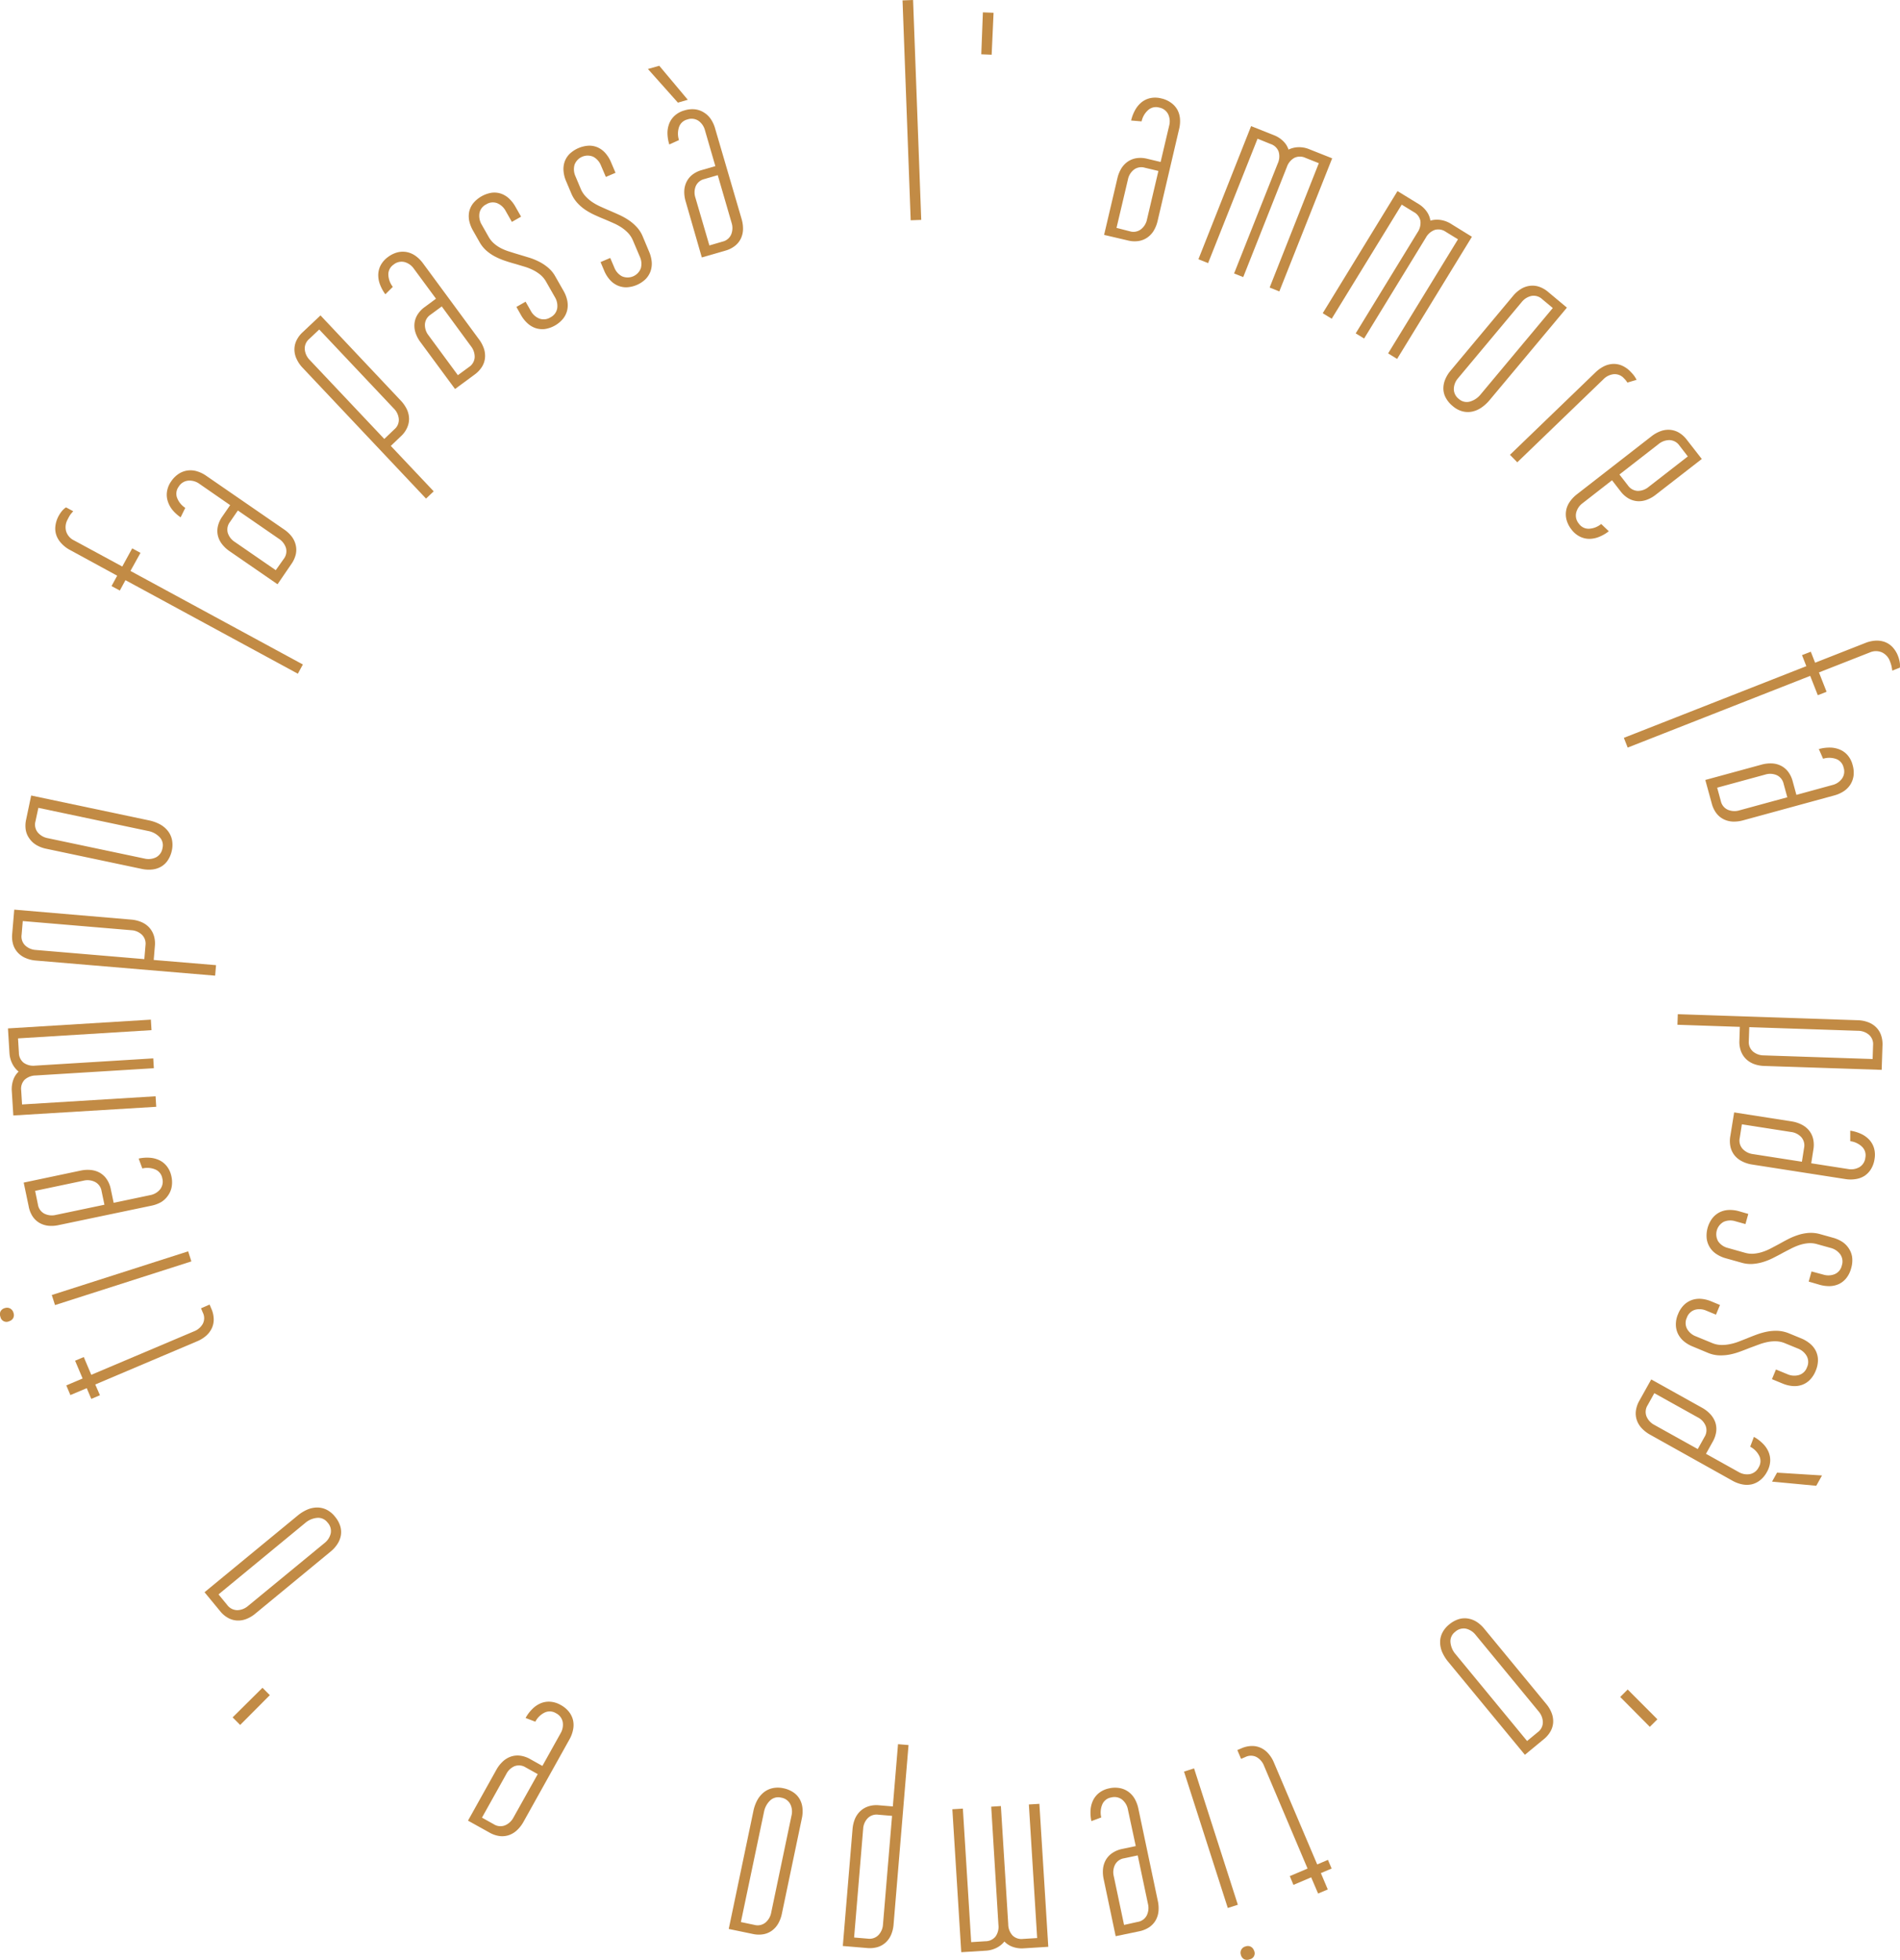 <svg xmlns="http://www.w3.org/2000/svg" viewBox="0 0 589.24 607.56"><defs><style>.cls-1{fill:#c28b45;}</style></defs><title>ammore</title><g id="Livello_2" data-name="Livello 2"><g id="Livello_2-2" data-name="Livello 2"><path class="cls-1" d="M282.43,68.29,279.9.12,283.17,0l2.53,68.17Z" transform="translate(0)"/><path class="cls-1" d="M304.32,16.83l.5-13,3.31.13-.59,13Z" transform="translate(0)"/><path class="cls-1" d="M342.41,72.82l4.13-17.58a10.53,10.53,0,0,1,1.2-3,7.23,7.23,0,0,1,2-2.13,6.55,6.55,0,0,1,2.7-1.07,8.52,8.52,0,0,1,3.3.17l4.2,1,2.65-11.25a5.21,5.21,0,0,0-.31-3.55,3.89,3.89,0,0,0-2.81-2.07,3.64,3.64,0,0,0-3.43.81,6.52,6.52,0,0,0-2,3.48l-3.25-.27a12.18,12.18,0,0,1,1.27-3.29,8.2,8.2,0,0,1,2-2.39,6.56,6.56,0,0,1,2.72-1.27,7.46,7.46,0,0,1,3.31.09,8.08,8.08,0,0,1,3.07,1.35A6.66,6.66,0,0,1,365.12,34a7,7,0,0,1,.82,2.79,10.05,10.05,0,0,1-.26,3.19L359,68.52a10.41,10.41,0,0,1-1.2,3,7,7,0,0,1-2,2.13,6.42,6.42,0,0,1-2.7,1.07,8.39,8.39,0,0,1-3.34-.18Zm8-1.11a3.84,3.84,0,0,0,3.44-.63A5.19,5.19,0,0,0,355.72,68l3.53-15-4.2-1a3.84,3.84,0,0,0-3.39.59,5.17,5.17,0,0,0-1.86,3.06l-3.54,15Z" transform="translate(0)"/><path class="cls-1" d="M385.56,85.9l-2.84-1.12,13.54-34.1a5.22,5.22,0,0,0,.28-3.66,3.9,3.9,0,0,0-2.48-2.37L390,43,374.66,81.57l-3-1.2L388,39.1l7,2.78a8.47,8.47,0,0,1,3,1.92,6.35,6.35,0,0,1,1.6,2.58,7.36,7.36,0,0,1,3-.74,8.26,8.26,0,0,1,3.48.64l7.06,2.8L396.75,90.35l-3-1.21L409,50.59l-4.14-1.65a4,4,0,0,0-3.45,0,5.16,5.16,0,0,0-2.33,2.85Z" transform="translate(0)"/><path class="cls-1" d="M423.05,104.94l-2.61-1.59L439.6,72.06a5.23,5.23,0,0,0,.91-3.56,4,4,0,0,0-2.05-2.76l-3.75-2.3L413,98.81l-2.79-1.71,23.19-37.86,6.44,3.94a8.48,8.48,0,0,1,2.62,2.4,6.43,6.43,0,0,1,1.14,2.82,7.2,7.2,0,0,1,3.07-.22A8.3,8.3,0,0,1,450,69.4l6.48,4-23.2,37.87-2.79-1.71,21.67-35.37-3.8-2.33a4,4,0,0,0-3.4-.58,5.19,5.19,0,0,0-2.78,2.42Z" transform="translate(0)"/><path class="cls-1" d="M462,124a12.48,12.48,0,0,1-2.63,2.4,7.94,7.94,0,0,1-2.9,1.22,6.63,6.63,0,0,1-3-.12,7.6,7.6,0,0,1-2.94-1.61,8.42,8.42,0,0,1-2.15-2.56,6.16,6.16,0,0,1-.75-2.78,7.21,7.21,0,0,1,.54-2.85,10.22,10.22,0,0,1,1.68-2.77l19.39-23.2a10,10,0,0,1,2.39-2.11,6.79,6.79,0,0,1,2.73-1,6.37,6.37,0,0,1,2.89.25,8.54,8.54,0,0,1,2.9,1.66l5.79,4.84Zm-9.8-6.77a5.29,5.29,0,0,0-1.33,3.32,3.86,3.86,0,0,0,1.56,3.13,3.65,3.65,0,0,0,3.45.81,6.58,6.58,0,0,0,3.33-2.25l22.35-26.75-3.28-2.74a3.87,3.87,0,0,0-3.36-1,5.33,5.33,0,0,0-3,1.89Z" transform="translate(0)"/><path class="cls-1" d="M504.69,118.6a6.16,6.16,0,0,0-1-1.25A3.86,3.86,0,0,0,500.5,116a5.24,5.24,0,0,0-3.22,1.56l-26.73,25.76L468.28,141l26.54-25.58a10.61,10.61,0,0,1,2.64-1.88,7.18,7.18,0,0,1,2.82-.72,6.48,6.48,0,0,1,2.84.57,8.31,8.31,0,0,1,2.71,2,10.48,10.48,0,0,1,1,1.17,7.67,7.67,0,0,1,.71,1.2Z" transform="translate(0)"/><path class="cls-1" d="M527.77,142.29l-14.26,11.07a9.93,9.93,0,0,1-2.83,1.59,6.92,6.92,0,0,1-2.88.42,6.58,6.58,0,0,1-2.77-.86,8.43,8.43,0,0,1-2.46-2.21l-2.64-3.41L490.8,156a5.21,5.21,0,0,0-2,3,3.88,3.88,0,0,0,.88,3.38,3.64,3.64,0,0,0,3.18,1.53,6.45,6.45,0,0,0,3.71-1.47l2.36,2.25a11.69,11.69,0,0,1-3.05,1.76,8.13,8.13,0,0,1-3.07.6,6.67,6.67,0,0,1-2.91-.73,7.37,7.37,0,0,1-2.53-2.15,8.3,8.3,0,0,1-1.54-3,6.69,6.69,0,0,1,1-5.6,10.22,10.22,0,0,1,2.2-2.32l23.15-18a10.43,10.43,0,0,1,2.83-1.59,7,7,0,0,1,2.88-.41,6.52,6.52,0,0,1,2.77.86,8.57,8.57,0,0,1,2.48,2.24Zm-6.94-4.17a3.88,3.88,0,0,0-3.07-1.68,5.33,5.33,0,0,0-3.37,1.21l-12.16,9.45,2.65,3.41a3.89,3.89,0,0,0,3,1.67,5.18,5.18,0,0,0,3.37-1.21l12.19-9.47Z" transform="translate(0)"/><path class="cls-1" d="M503.6,228.74l56.59-22.22-1.34-3.42,2.73-1.06,1.33,3.41,15.55-6.11a10.22,10.22,0,0,1,3.16-.73,7.4,7.4,0,0,1,2.88.4,6.32,6.32,0,0,1,2.4,1.58,8.51,8.51,0,0,1,1.75,2.85,9.73,9.73,0,0,1,.48,1.76,5.74,5.74,0,0,1,.07,1.78l-2.36.92c-.06-.47-.14-.94-.24-1.4a10.27,10.27,0,0,0-.48-1.5,4.83,4.83,0,0,0-2.45-2.74,4.67,4.67,0,0,0-3.77,0l-15.79,6.2,2.36,6-2.72,1.07-2.36-6-56.6,22.23Z" transform="translate(0)"/><path class="cls-1" d="M528.86,241.8l17.42-4.75a10.49,10.49,0,0,1,3.22-.38,6.92,6.92,0,0,1,2.82.72,6.48,6.48,0,0,1,2.23,1.86,8.51,8.51,0,0,1,1.42,3l1.14,4.17,11.15-3.05a5.18,5.18,0,0,0,3-2,3.86,3.86,0,0,0,.48-3.45,3.64,3.64,0,0,0-2.35-2.64,6.44,6.44,0,0,0-4-.06l-1.32-3a12.4,12.4,0,0,1,3.5-.46,8.15,8.15,0,0,1,3.06.64,6.53,6.53,0,0,1,2.41,1.78,7.47,7.47,0,0,1,1.51,3,8.33,8.33,0,0,1,.28,3.34,6.79,6.79,0,0,1-1,2.73,7.09,7.09,0,0,1-2.06,2.06,10.26,10.26,0,0,1-2.93,1.29l-28.27,7.72a10.52,10.52,0,0,1-3.22.38,7.09,7.09,0,0,1-2.82-.73,6.45,6.45,0,0,1-2.23-1.85,8.53,8.53,0,0,1-1.43-3Zm4.81,6.52a3.83,3.83,0,0,0,2.19,2.72,5.29,5.29,0,0,0,3.57.18l14.86-4.05L553.15,243a3.83,3.83,0,0,0-2.14-2.69,5.15,5.15,0,0,0-3.57-.18l-14.9,4.06Z" transform="translate(0)"/><path class="cls-1" d="M547.16,330.46a10.19,10.19,0,0,1-3.15-.58,7.2,7.2,0,0,1-2.48-1.53,6.73,6.73,0,0,1-1.6-2.43,8.27,8.27,0,0,1-.5-3.27l.14-4.31-19.35-.65.11-3.27,55.8,1.86a9.9,9.9,0,0,1,3.14.59,6.94,6.94,0,0,1,2.48,1.52,6.44,6.44,0,0,1,1.58,2.43,8.58,8.58,0,0,1,.48,3.31l-.25,7.54Zm33.59-2.15.14-4.28a3.85,3.85,0,0,0-1.29-3.25,5.26,5.26,0,0,0-3.36-1.22l-33.74-1.13-.15,4.32a3.88,3.88,0,0,0,1.27,3.21,5.17,5.17,0,0,0,3.34,1.22Z" transform="translate(0)"/><path class="cls-1" d="M537.81,344.86l17.84,2.79a10.24,10.24,0,0,1,3.1,1,7,7,0,0,1,2.28,1.81,6.52,6.52,0,0,1,1.27,2.6,8.42,8.42,0,0,1,.08,3.3l-.67,4.27,11.42,1.78a5.18,5.18,0,0,0,3.51-.57,3.91,3.91,0,0,0,1.86-3,3.66,3.66,0,0,0-1.07-3.37,6.52,6.52,0,0,0-3.62-1.69l0-3.26a12.26,12.26,0,0,1,3.37,1,8.16,8.16,0,0,1,2.54,1.83,6.58,6.58,0,0,1,1.47,2.62,7.42,7.42,0,0,1,.16,3.31,8.15,8.15,0,0,1-1.11,3.16,6.73,6.73,0,0,1-2,2.09,7,7,0,0,1-2.73,1,10,10,0,0,1-3.19,0l-29-4.52a10.17,10.17,0,0,1-3.09-1,7.17,7.17,0,0,1-2.28-1.81,6.56,6.56,0,0,1-1.27-2.61,8.61,8.61,0,0,1-.07-3.34Zm1.73,7.91a3.82,3.82,0,0,0,.88,3.38,5.28,5.28,0,0,0,3.19,1.63l15.21,2.37.67-4.27a3.85,3.85,0,0,0-.85-3.33,5.16,5.16,0,0,0-3.19-1.62l-15.25-2.38Z" transform="translate(0)"/><path class="cls-1" d="M542.19,376.33l-.88,3.15-3.15-.88a5.17,5.17,0,0,0-3.55.16,4.37,4.37,0,0,0-1.72,6.13,5.17,5.17,0,0,0,3,2l5.29,1.49a7.71,7.71,0,0,0,2.71.28,11.78,11.78,0,0,0,2.64-.53,16.51,16.51,0,0,0,2.59-1.08l2.55-1.35c1-.56,2-1.1,3-1.62a21.72,21.72,0,0,1,3.14-1.27,14.25,14.25,0,0,1,3.27-.6,10.55,10.55,0,0,1,3.43.4l3.9,1.09a10.42,10.42,0,0,1,3,1.33,7.09,7.09,0,0,1,2,2.07,6.49,6.49,0,0,1,1,2.74,8.56,8.56,0,0,1-.32,3.33,8.41,8.41,0,0,1-1.45,3,6.53,6.53,0,0,1-2.23,1.84,7.15,7.15,0,0,1-2.83.7,10.53,10.53,0,0,1-3.22-.4l-3.44-1,.88-3.15,3.7,1A5.26,5.26,0,0,0,569,395a3.79,3.79,0,0,0,2.19-2.66,3.88,3.88,0,0,0-.47-3.47,5.33,5.33,0,0,0-3-2l-4.16-1.16a7.69,7.69,0,0,0-2.79-.29,11.93,11.93,0,0,0-2.67.54,18.54,18.54,0,0,0-2.59,1.09c-.87.44-1.72.88-2.58,1.34-1,.56-2.05,1.09-3.07,1.61a19.72,19.72,0,0,1-3.12,1.25,14.26,14.26,0,0,1-3.22.59,10,10,0,0,1-3.32-.36l-5-1.4a10.19,10.19,0,0,1-2.91-1.32,6.72,6.72,0,0,1-3-4.81,9,9,0,0,1,1.77-6.3,6.82,6.82,0,0,1,2.26-1.84,7,7,0,0,1,2.82-.7,10.12,10.12,0,0,1,3.18.39Z" transform="translate(0)"/><path class="cls-1" d="M533.41,404.56l-1.24,3-3-1.24a5.24,5.24,0,0,0-3.55-.26,3.9,3.9,0,0,0-2.49,2.45,3.86,3.86,0,0,0,.07,3.45,5.24,5.24,0,0,0,2.71,2.31l5.08,2.09a7.74,7.74,0,0,0,2.66.59,11.69,11.69,0,0,0,2.68-.22A16.52,16.52,0,0,0,539,416l2.69-1.05c1.06-.44,2.13-.86,3.2-1.25a21.47,21.47,0,0,1,3.27-.9,14.27,14.27,0,0,1,3.32-.22,10.65,10.65,0,0,1,3.36.79l3.75,1.54a10.43,10.43,0,0,1,2.78,1.67,7,7,0,0,1,1.8,2.29,6.63,6.63,0,0,1,.63,2.83,8.74,8.74,0,0,1-.71,3.27,8.42,8.42,0,0,1-1.78,2.78,6.47,6.47,0,0,1-2.44,1.57,7.06,7.06,0,0,1-2.88.37,10.36,10.36,0,0,1-3.15-.77l-3.31-1.36,1.24-3,3.55,1.46a5.29,5.29,0,0,0,3.57.26,3.8,3.8,0,0,0,2.5-2.39,3.86,3.86,0,0,0-.08-3.5,5.31,5.31,0,0,0-2.72-2.32l-4-1.64a7.75,7.75,0,0,0-2.74-.61,11.68,11.68,0,0,0-2.71.23,17.15,17.15,0,0,0-2.7.78c-.91.33-1.81.68-2.71,1-1.09.43-2.17.85-3.25,1.24a20,20,0,0,1-3.24.89,15,15,0,0,1-3.27.21,10,10,0,0,1-3.25-.75l-4.8-2a10.23,10.23,0,0,1-2.75-1.64,7.14,7.14,0,0,1-1.79-2.3,6.68,6.68,0,0,1-.65-2.83,8,8,0,0,1,.67-3.24,8.26,8.26,0,0,1,1.81-2.82,6.76,6.76,0,0,1,2.46-1.56,7.11,7.11,0,0,1,2.89-.37,10.32,10.32,0,0,1,3.11.76Z" transform="translate(0)"/><path class="cls-1" d="M512.09,427.64l15.78,8.79a10.11,10.11,0,0,1,2.56,2,7.21,7.21,0,0,1,1.52,2.49,6.64,6.64,0,0,1,.29,2.89,8.59,8.59,0,0,1-1.07,3.12l-2.1,3.77,10.1,5.63a5.2,5.2,0,0,0,3.49.67,3.88,3.88,0,0,0,2.76-2.13,3.65,3.65,0,0,0,.17-3.53,6.46,6.46,0,0,0-2.81-2.84l1.15-3.05a12,12,0,0,1,2.81,2.12,8,8,0,0,1,1.75,2.59,6.58,6.58,0,0,1,.48,3,7.58,7.58,0,0,1-1,3.17,8.29,8.29,0,0,1-2.14,2.58,6.62,6.62,0,0,1-2.62,1.26,7.12,7.12,0,0,1-2.91,0,10.26,10.26,0,0,1-3-1.12L511.7,444.75a10.44,10.44,0,0,1-2.57-2,7,7,0,0,1-1.51-2.49,6.44,6.44,0,0,1-.29-2.88,8.62,8.62,0,0,1,1.09-3.17Zm-1.12,8a3.86,3.86,0,0,0-.34,3.48,5.26,5.26,0,0,0,2.43,2.62l13.46,7.49,2.1-3.77a3.86,3.86,0,0,0,.35-3.42,5.13,5.13,0,0,0-2.43-2.63l-13.49-7.51Zm38.59,23.68,1.55-2.78,13.94.87-1.78,3.2Z" transform="translate(0)"/><path class="cls-1" d="M504.79,523.77,514,533l-2.35,2.34-9.18-9.26Z" transform="translate(0)"/><path class="cls-1" d="M449.16,515.22a12.68,12.68,0,0,1-1.88-3,7.83,7.83,0,0,1-.66-3.07,6.42,6.42,0,0,1,.67-2.93,7.83,7.83,0,0,1,2.12-2.6,8.71,8.71,0,0,1,2.92-1.64,6.28,6.28,0,0,1,2.87-.22,7.16,7.16,0,0,1,2.7,1,10.16,10.16,0,0,1,2.41,2.17l19.23,23.33a10,10,0,0,1,1.64,2.74,7.08,7.08,0,0,1,.5,2.87,6.44,6.44,0,0,1-.78,2.79,8.59,8.59,0,0,1-2.17,2.55l-5.82,4.8Zm8.46-8.39a5.33,5.33,0,0,0-3-1.92,3.89,3.89,0,0,0-3.36,1,3.63,3.63,0,0,0-1.43,3.24,6.52,6.52,0,0,0,1.6,3.69l22.16,26.89,3.3-2.72a3.83,3.83,0,0,0,1.59-3.11,5.33,5.33,0,0,0-1.31-3.34Z" transform="translate(0)"/><path class="cls-1" d="M408.5,578l3.33-1.42,1.14,2.69-3.33,1.42,2.14,5.06-3,1.27L406.63,582l-5.5,2.34L400,581.62l5.51-2.34L392,547.4a5.25,5.25,0,0,0-2.32-2.69,3.81,3.81,0,0,0-3.47,0l-1.32.56-1.16-2.73L385,542a8.22,8.22,0,0,1,3.27-.72,6.45,6.45,0,0,1,2.83.62,7,7,0,0,1,2.29,1.78,9.9,9.9,0,0,1,1.68,2.72Z" transform="translate(0)"/><path class="cls-1" d="M370.31,548.22l13.58,42.28-3.12,1L367.2,549.22ZM388.9,604.7a1.88,1.88,0,0,1-1.32,2.71,2.23,2.23,0,0,1-1.69,0,2.1,2.1,0,0,1-1.06-1.38,2,2,0,0,1,1.45-2.61,2,2,0,0,1,1.66.1A2.11,2.11,0,0,1,388.9,604.7Z" transform="translate(0)"/><path class="cls-1" d="M346,600.24l-3.72-17.67a10.33,10.33,0,0,1-.2-3.24,7.11,7.11,0,0,1,.89-2.77,6.52,6.52,0,0,1,2-2.11A8.46,8.46,0,0,1,348,573.2l4.23-.89L349.8,561a5.18,5.18,0,0,0-1.78-3.08,3.9,3.9,0,0,0-3.42-.68,3.63,3.63,0,0,0-2.77,2.19,6.46,6.46,0,0,0-.3,4l-3.06,1.14a12.22,12.22,0,0,1-.25-3.52,8.17,8.17,0,0,1,.81-3,6.61,6.61,0,0,1,1.92-2.3,7.46,7.46,0,0,1,3-1.33,8.12,8.12,0,0,1,3.35-.08,6.56,6.56,0,0,1,2.67,1.15,6.94,6.94,0,0,1,1.94,2.18,10.35,10.35,0,0,1,1.12,3l6.05,28.69a10.53,10.53,0,0,1,.19,3.23,7,7,0,0,1-.89,2.77,6.55,6.55,0,0,1-2,2.12,8.8,8.8,0,0,1-3.1,1.25Zm6.78-4.42a3.84,3.84,0,0,0,2.85-2,5.27,5.27,0,0,0,.39-3.55l-3.18-15.07-4.22.89a3.85,3.85,0,0,0-2.82,2,5.16,5.16,0,0,0-.39,3.55l3.19,15.11Z" transform="translate(0)"/><path class="cls-1" d="M307.4,560.09l3-.19,2.28,36.62A5.22,5.22,0,0,0,314,600a3.92,3.92,0,0,0,3.25,1.09l4.4-.27-2.57-41.41,3.26-.2,2.76,44.32-7.53.47a8.53,8.53,0,0,1-3.53-.46,6.55,6.55,0,0,1-2.55-1.65,7.3,7.3,0,0,1-2.39,1.94,8.48,8.48,0,0,1-3.42.91l-7.57.47-2.76-44.32,3.26-.2,2.58,41.4,4.44-.28a4,4,0,0,0,3.12-1.48,5.17,5.17,0,0,0,.89-3.57Z" transform="translate(0)"/><path class="cls-1" d="M264.4,567a10.64,10.64,0,0,1,.74-3.12,7.18,7.18,0,0,1,1.65-2.4A6.69,6.69,0,0,1,269.3,560a8.11,8.11,0,0,1,3.29-.34l4.3.36,1.61-19.3,3.26.27-4.64,55.64a10.2,10.2,0,0,1-.74,3.11,7,7,0,0,1-1.65,2.4,6.51,6.51,0,0,1-2.5,1.46,8.68,8.68,0,0,1-3.33.31l-7.52-.63Zm.48,33.65,4.26.36a3.87,3.87,0,0,0,3.31-1.13,5.24,5.24,0,0,0,1.39-3.3l2.81-33.64-4.3-.36a3.85,3.85,0,0,0-3.27,1.11,5.15,5.15,0,0,0-1.39,3.27Z" transform="translate(0)"/><path class="cls-1" d="M233.64,561.48a12.22,12.22,0,0,1,1.19-3.36,8.16,8.16,0,0,1,2-2.44,6.65,6.65,0,0,1,2.71-1.31,7.75,7.75,0,0,1,3.35,0,8.47,8.47,0,0,1,3.1,1.25,6.28,6.28,0,0,1,2,2.11,7,7,0,0,1,.87,2.76,10.31,10.31,0,0,1-.19,3.24l-6.2,29.59a10.35,10.35,0,0,1-1.12,3,7,7,0,0,1-1.93,2.18,6.41,6.41,0,0,1-2.67,1.14,8.65,8.65,0,0,1-3.34-.1L226,598Zm11.83,1.36a5.2,5.2,0,0,0-.39-3.55,3.84,3.84,0,0,0-2.85-2,3.61,3.61,0,0,0-3.42.91,6.6,6.6,0,0,0-1.88,3.55l-7.16,34.11,4.19.88a3.86,3.86,0,0,0,3.42-.71,5.3,5.3,0,0,0,1.79-3.1Z" transform="translate(0)"/><path class="cls-1" d="M145.14,564.42l8.8-15.77a10.25,10.25,0,0,1,2-2.57,7,7,0,0,1,2.49-1.51,6.49,6.49,0,0,1,2.89-.29,8.59,8.59,0,0,1,3.12,1.07l3.77,2.11,5.63-10.1a5.21,5.21,0,0,0,.68-3.49,3.89,3.89,0,0,0-2.13-2.77,3.65,3.65,0,0,0-3.53-.16,6.41,6.41,0,0,0-2.84,2.81L163,532.59a12,12,0,0,1,2.12-2.81,8.07,8.07,0,0,1,2.59-1.75,6.57,6.57,0,0,1,3-.47,7.53,7.53,0,0,1,3.17,1,8.29,8.29,0,0,1,2.58,2.14,6.69,6.69,0,0,1,1.26,2.62,7,7,0,0,1,0,2.92,10,10,0,0,1-1.12,3l-14.28,25.6a10.38,10.38,0,0,1-2,2.56,7,7,0,0,1-2.49,1.51,6.46,6.46,0,0,1-2.88.29,8.56,8.56,0,0,1-3.17-1.09Zm8,1.12a3.86,3.86,0,0,0,3.48.34,5.26,5.26,0,0,0,2.62-2.43L166.77,550,163,547.9a3.9,3.9,0,0,0-3.42-.36A5.18,5.18,0,0,0,157,550l-7.53,13.49Z" transform="translate(0)"/><path class="cls-1" d="M83.68,525.52l-9.2,9.24-2.34-2.35,9.26-9.18Z" transform="translate(0)"/><path class="cls-1" d="M92.27,469.88a12.63,12.63,0,0,1,3-1.87,7.83,7.83,0,0,1,3.07-.66,6.58,6.58,0,0,1,2.93.67,7.71,7.71,0,0,1,2.59,2.13,8.41,8.41,0,0,1,1.64,2.91,6.32,6.32,0,0,1,.22,2.88,7.18,7.18,0,0,1-1.06,2.7,9.91,9.91,0,0,1-2.17,2.4L79.18,500.25a9.92,9.92,0,0,1-2.75,1.64,6.86,6.86,0,0,1-2.86.49,6.44,6.44,0,0,1-2.79-.78,8.35,8.35,0,0,1-2.55-2.17l-4.8-5.82Zm8.38,8.47a5.29,5.29,0,0,0,1.92-3,3.84,3.84,0,0,0-1-3.36,3.63,3.63,0,0,0-3.24-1.43,6.57,6.57,0,0,0-3.69,1.59L67.77,494.28l2.71,3.3a3.92,3.92,0,0,0,3.12,1.59,5.29,5.29,0,0,0,3.33-1.31Z" transform="translate(0)"/><path class="cls-1" d="M29.54,429.21,31,432.54l-2.69,1.14-1.41-3.33-5.07,2.14-1.27-3,5.06-2.14-2.33-5.51,2.69-1.14,2.33,5.51,31.9-13.5a5.3,5.3,0,0,0,2.69-2.32,3.84,3.84,0,0,0,0-3.47l-.56-1.33L65,404.43l.56,1.32a8.23,8.23,0,0,1,.72,3.28,6.31,6.31,0,0,1-.63,2.82,7.14,7.14,0,0,1-1.77,2.29,10.18,10.18,0,0,1-2.73,1.67Z" transform="translate(0)"/><path class="cls-1" d="M2.86,409.59a1.9,1.9,0,0,1-2.72-1.33,2.25,2.25,0,0,1,0-1.68,2.12,2.12,0,0,1,1.38-1.06,2.07,2.07,0,0,1,1.53.08A2.11,2.11,0,0,1,4.18,407a2,2,0,0,1-.11,1.66A2.11,2.11,0,0,1,2.86,409.59Zm56.49-18.54L17.06,404.59l-1-3.12,42.29-13.54Z" transform="translate(0)"/><path class="cls-1" d="M7.35,366.62,25,362.9a10.29,10.29,0,0,1,3.24-.18,7.1,7.1,0,0,1,2.77.88,6.55,6.55,0,0,1,2.11,2,8.37,8.37,0,0,1,1.24,3.06l.89,4.23,11.31-2.38a5.18,5.18,0,0,0,3.08-1.78,3.87,3.87,0,0,0,.69-3.42,3.63,3.63,0,0,0-2.19-2.77,6.47,6.47,0,0,0-4-.3L43,359.17a12.22,12.22,0,0,1,3.52-.25,8.12,8.12,0,0,1,3,.81,6.54,6.54,0,0,1,2.3,1.93,7.47,7.47,0,0,1,1.33,3,8.29,8.29,0,0,1,.08,3.35,6.71,6.71,0,0,1-1.16,2.67A7,7,0,0,1,50,372.65a10.35,10.35,0,0,1-3,1.12l-28.69,6A10.31,10.31,0,0,1,15,380a7.11,7.11,0,0,1-2.77-.89,6.44,6.44,0,0,1-2.11-2A8.37,8.37,0,0,1,8.9,374Zm4.41,6.78a3.83,3.83,0,0,0,2,2.85,5.24,5.24,0,0,0,3.56.39l15.07-3.16-.89-4.23a3.87,3.87,0,0,0-2-2.82A5.19,5.19,0,0,0,26,366l-15.11,3.18Z" transform="translate(0)"/><path class="cls-1" d="M47.53,328.11l.18,3.05L11.1,333.41a5.3,5.3,0,0,0-3.44,1.3A4,4,0,0,0,6.57,338l.27,4.4,41.41-2.54.2,3.26L4.13,345.81l-.47-7.53a8.63,8.63,0,0,1,.46-3.52,6.32,6.32,0,0,1,1.66-2.55,7.45,7.45,0,0,1-1.94-2.4,8.48,8.48,0,0,1-.91-3.42l-.46-7.57,44.32-2.72.2,3.26-41.4,2.55.27,4.44a4,4,0,0,0,1.48,3.12,5.22,5.22,0,0,0,3.57.89Z" transform="translate(0)"/><path class="cls-1" d="M40.71,285.09a10.2,10.2,0,0,1,3.11.75,7,7,0,0,1,2.4,1.64A6.79,6.79,0,0,1,47.7,290a8.33,8.33,0,0,1,.33,3.29l-.36,4.31L67,299.21l-.28,3.26-55.63-4.69A10,10,0,0,1,7.94,297a6.91,6.91,0,0,1-2.39-1.65,6.42,6.42,0,0,1-1.46-2.51,8.64,8.64,0,0,1-.31-3.33L4.42,282Zm-33.65.45L6.7,289.8a3.84,3.84,0,0,0,1.12,3.31,5.23,5.23,0,0,0,3.29,1.39l33.65,2.84.36-4.3A3.83,3.83,0,0,0,44,289.77a5.15,5.15,0,0,0-3.27-1.39Z" transform="translate(0)"/><path class="cls-1" d="M46.21,254.33a12.82,12.82,0,0,1,3.36,1.2,8,8,0,0,1,2.43,2,6.61,6.61,0,0,1,1.31,2.7,8,8,0,0,1,0,3.36,8.63,8.63,0,0,1-1.26,3.1,6.24,6.24,0,0,1-2.11,2,7,7,0,0,1-2.76.87,10.31,10.31,0,0,1-3.24-.19l-29.58-6.24a9.71,9.71,0,0,1-3-1.12A6.79,6.79,0,0,1,9.15,260,6.43,6.43,0,0,1,8,257.37,8.52,8.52,0,0,1,8.12,254l1.55-7.38Zm-1.38,11.84a5.29,5.29,0,0,0,3.56-.39,3.86,3.86,0,0,0,2-2.85,3.61,3.61,0,0,0-.91-3.42A6.54,6.54,0,0,0,46,257.63l-34.1-7.19L11,254.62a3.85,3.85,0,0,0,.7,3.43,5.3,5.3,0,0,0,3.1,1.79Z" transform="translate(0)"/><path class="cls-1" d="M92.37,208.86l-53.46-29-1.75,3.22-2.57-1.39,1.75-3.22-14.69-8a9.84,9.84,0,0,1-2.59-2,7.15,7.15,0,0,1-1.55-2.45,6.33,6.33,0,0,1-.34-2.86,8.74,8.74,0,0,1,1-3.18,9.49,9.49,0,0,1,1-1.5,5.5,5.5,0,0,1,1.31-1.19l2.23,1.2c-.33.36-.63.72-.92,1.09A11.86,11.86,0,0,0,21,161a4.86,4.86,0,0,0-.51,3.65A4.65,4.65,0,0,0,23,167.55l14.92,8.08L41,170l2.57,1.39L40.46,177l53.47,29Z" transform="translate(0)"/><path class="cls-1" d="M86.07,181.13,71.2,170.88a10.23,10.23,0,0,1-2.36-2.21,7,7,0,0,1-1.27-2.62,6.59,6.59,0,0,1,0-2.9,8.63,8.63,0,0,1,1.36-3l2.45-3.55L61.85,150a5.23,5.23,0,0,0-3.42-1,3.88,3.88,0,0,0-3,1.86,3.65,3.65,0,0,0-.5,3.5,6.46,6.46,0,0,0,2.53,3.09l-1.44,2.93a12.17,12.17,0,0,1-2.6-2.37A8.25,8.25,0,0,1,52,155.28a6.44,6.44,0,0,1-.19-3,7.46,7.46,0,0,1,1.28-3.06,8.33,8.33,0,0,1,2.38-2.36,6.61,6.61,0,0,1,2.73-1,6.88,6.88,0,0,1,2.9.25,9.9,9.9,0,0,1,2.87,1.4l24.14,16.63a10.3,10.3,0,0,1,2.37,2.21A7,7,0,0,1,91.72,169a6.45,6.45,0,0,1,0,2.9,8.7,8.7,0,0,1-1.39,3ZM88,173.26a3.88,3.88,0,0,0,.67-3.43A5.32,5.32,0,0,0,86.45,167l-12.68-8.74-2.45,3.56a3.85,3.85,0,0,0-.68,3.37A5.18,5.18,0,0,0,72.81,168l12.71,8.76Z" transform="translate(0)"/><path class="cls-1" d="M124.35,124.25a10.62,10.62,0,0,1,1.82,2.63,7.22,7.22,0,0,1,.69,2.83,6.71,6.71,0,0,1-.58,2.85,8,8,0,0,1-1.94,2.68l-3.14,3,13.3,14.08-2.38,2.25L93.78,113.94A10,10,0,0,1,92,111.31a6.89,6.89,0,0,1-.69-2.83,6.49,6.49,0,0,1,.59-2.83,8.51,8.51,0,0,1,2-2.69l5.49-5.18ZM99,102.15l-3.1,2.93a3.85,3.85,0,0,0-1.38,3.22A5.32,5.32,0,0,0,96,111.54l23.18,24.54,3.14-3a3.8,3.8,0,0,0,1.36-3.17,5.22,5.22,0,0,0-1.51-3.22Z" transform="translate(0)"/><path class="cls-1" d="M141.12,120.6,130.4,106.07a10.22,10.22,0,0,1-1.52-2.87,7,7,0,0,1-.34-2.89,6.44,6.44,0,0,1,.93-2.74,8.26,8.26,0,0,1,2.27-2.4l3.47-2.57-6.86-9.3a5.18,5.18,0,0,0-2.9-2.06,3.89,3.89,0,0,0-3.4.8,3.65,3.65,0,0,0-1.61,3.14,6.57,6.57,0,0,0,1.38,3.75l-2.31,2.3a12.35,12.35,0,0,1-1.68-3.09,8,8,0,0,1-.52-3.09,6.62,6.62,0,0,1,.79-2.89,7.6,7.6,0,0,1,2.22-2.48,8.44,8.44,0,0,1,3-1.46,6.82,6.82,0,0,1,2.91-.06,7.11,7.11,0,0,1,2.66,1.18,10.34,10.34,0,0,1,2.27,2.26l17.39,23.6a10.18,10.18,0,0,1,1.52,2.86,7.06,7.06,0,0,1,.34,2.89,6.43,6.43,0,0,1-.93,2.75,8.71,8.71,0,0,1-2.3,2.43Zm4.34-6.83a3.87,3.87,0,0,0,1.75-3,5.29,5.29,0,0,0-1.13-3.4L137,95l-3.48,2.56a3.85,3.85,0,0,0-1.74,3,5.19,5.19,0,0,0,1.12,3.4L142,116.31Z" transform="translate(0)"/><path class="cls-1" d="M160.15,95.15,163,93.53l1.62,2.85a5.18,5.18,0,0,0,2.64,2.38,3.89,3.89,0,0,0,3.47-.39,3.84,3.84,0,0,0,2.07-2.76,5.24,5.24,0,0,0-.71-3.49l-2.72-4.77a7.64,7.64,0,0,0-1.72-2.11,12,12,0,0,0-2.25-1.48,16.54,16.54,0,0,0-2.61-1.05L160,81.87c-1.11-.3-2.21-.63-3.3-1a20.37,20.37,0,0,1-3.12-1.31,13.74,13.74,0,0,1-2.75-1.87A10.35,10.35,0,0,1,148.69,75l-2-3.52a10.52,10.52,0,0,1-1.17-3,7.13,7.13,0,0,1,0-2.91A6.56,6.56,0,0,1,146.76,63a9.42,9.42,0,0,1,5.68-3.24,6.49,6.49,0,0,1,2.89.26,7.08,7.08,0,0,1,2.5,1.49,10.41,10.41,0,0,1,2,2.55l1.77,3.11-2.85,1.62-1.9-3.34A5.32,5.32,0,0,0,154.21,63a3.79,3.79,0,0,0-3.43.36,3.83,3.83,0,0,0-2.1,2.79,5.33,5.33,0,0,0,.72,3.51l2.13,3.75a7.81,7.81,0,0,0,1.79,2.17,11,11,0,0,0,2.28,1.49,17.34,17.34,0,0,0,2.61,1c.92.3,1.84.58,2.77.86,1.12.33,2.23.67,3.31,1a19.85,19.85,0,0,1,3.1,1.3,14,14,0,0,1,2.71,1.85,9.55,9.55,0,0,1,2.1,2.59l2.57,4.51a10,10,0,0,1,1.15,3,7.13,7.13,0,0,1,0,2.91,6.66,6.66,0,0,1-1.23,2.63A9.12,9.12,0,0,1,169,102a6.83,6.83,0,0,1-2.9-.28,7.08,7.08,0,0,1-2.5-1.49,10.18,10.18,0,0,1-2-2.51Z" transform="translate(0)"/><path class="cls-1" d="M186.25,81.25l3-1.28,1.28,3a5.2,5.2,0,0,0,2.35,2.68,4.38,4.38,0,0,0,5.86-2.49,5.26,5.26,0,0,0-.3-3.55l-2.15-5.06a7.82,7.82,0,0,0-1.47-2.29,12,12,0,0,0-2.06-1.73,16.69,16.69,0,0,0-2.47-1.34c-.87-.39-1.76-.77-2.64-1.15-1.07-.43-2.13-.88-3.16-1.36a20.83,20.83,0,0,1-3-1.66A13.79,13.79,0,0,1,179,62.85a10.15,10.15,0,0,1-1.84-2.92l-1.58-3.73a9.92,9.92,0,0,1-.81-3.14,7,7,0,0,1,.33-2.89,6.46,6.46,0,0,1,1.54-2.45,9.39,9.39,0,0,1,6-2.56,6.54,6.54,0,0,1,2.84.59,7,7,0,0,1,2.31,1.77,10.22,10.22,0,0,1,1.7,2.76l1.4,3.29-3,1.28-1.51-3.53a5.28,5.28,0,0,0-2.35-2.7,4.34,4.34,0,0,0-5.86,2.49,5.25,5.25,0,0,0,.31,3.57l1.68,4A8.05,8.05,0,0,0,181.73,61a12,12,0,0,0,2.09,1.74,18.16,18.16,0,0,0,2.47,1.34c.88.4,1.76.79,2.65,1.17,1.08.46,2.14.93,3.18,1.4a20.87,20.87,0,0,1,2.93,1.65,14.07,14.07,0,0,1,2.47,2.15,9.62,9.62,0,0,1,1.79,2.82l2,4.77a10.36,10.36,0,0,1,.8,3.1,7.11,7.11,0,0,1-.34,2.89,6.75,6.75,0,0,1-1.53,2.48,9.1,9.1,0,0,1-6,2.56,6.75,6.75,0,0,1-2.85-.62,7,7,0,0,1-2.31-1.77A9.76,9.76,0,0,1,187.41,84Z" transform="translate(0)"/><path class="cls-1" d="M213.3,30.93l-3.06.89-9.3-10.43,3.52-1Zm4.35,48.88-5-17.34a10.18,10.18,0,0,1-.44-3.21,7,7,0,0,1,.68-2.83,6.43,6.43,0,0,1,1.82-2.26,8.38,8.38,0,0,1,3-1.47l4.14-1.2-3.22-11.1a5.22,5.22,0,0,0-2-2.94,3.88,3.88,0,0,0-3.46-.42,3.63,3.63,0,0,0-2.6,2.39,6.47,6.47,0,0,0,0,4l-3,1.36A12,12,0,0,1,207,41.3a8.08,8.08,0,0,1,.58-3.08,6.57,6.57,0,0,1,1.74-2.43,7.39,7.39,0,0,1,2.94-1.56,8.18,8.18,0,0,1,3.33-.33,6.53,6.53,0,0,1,2.75,1,7,7,0,0,1,2.09,2,10,10,0,0,1,1.34,2.91L230,67.92a10.53,10.53,0,0,1,.43,3.21,7.06,7.06,0,0,1-.68,2.84,6.4,6.4,0,0,1-1.82,2.25,8.47,8.47,0,0,1-3,1.49Zm6.43-4.91a3.84,3.84,0,0,0,2.69-2.24,5.3,5.3,0,0,0,.12-3.57l-4.3-14.79-4.15,1.21a3.87,3.87,0,0,0-2.66,2.18,5.19,5.19,0,0,0-.12,3.58L220,76.09Z" transform="translate(0)"/></g></g></svg>
